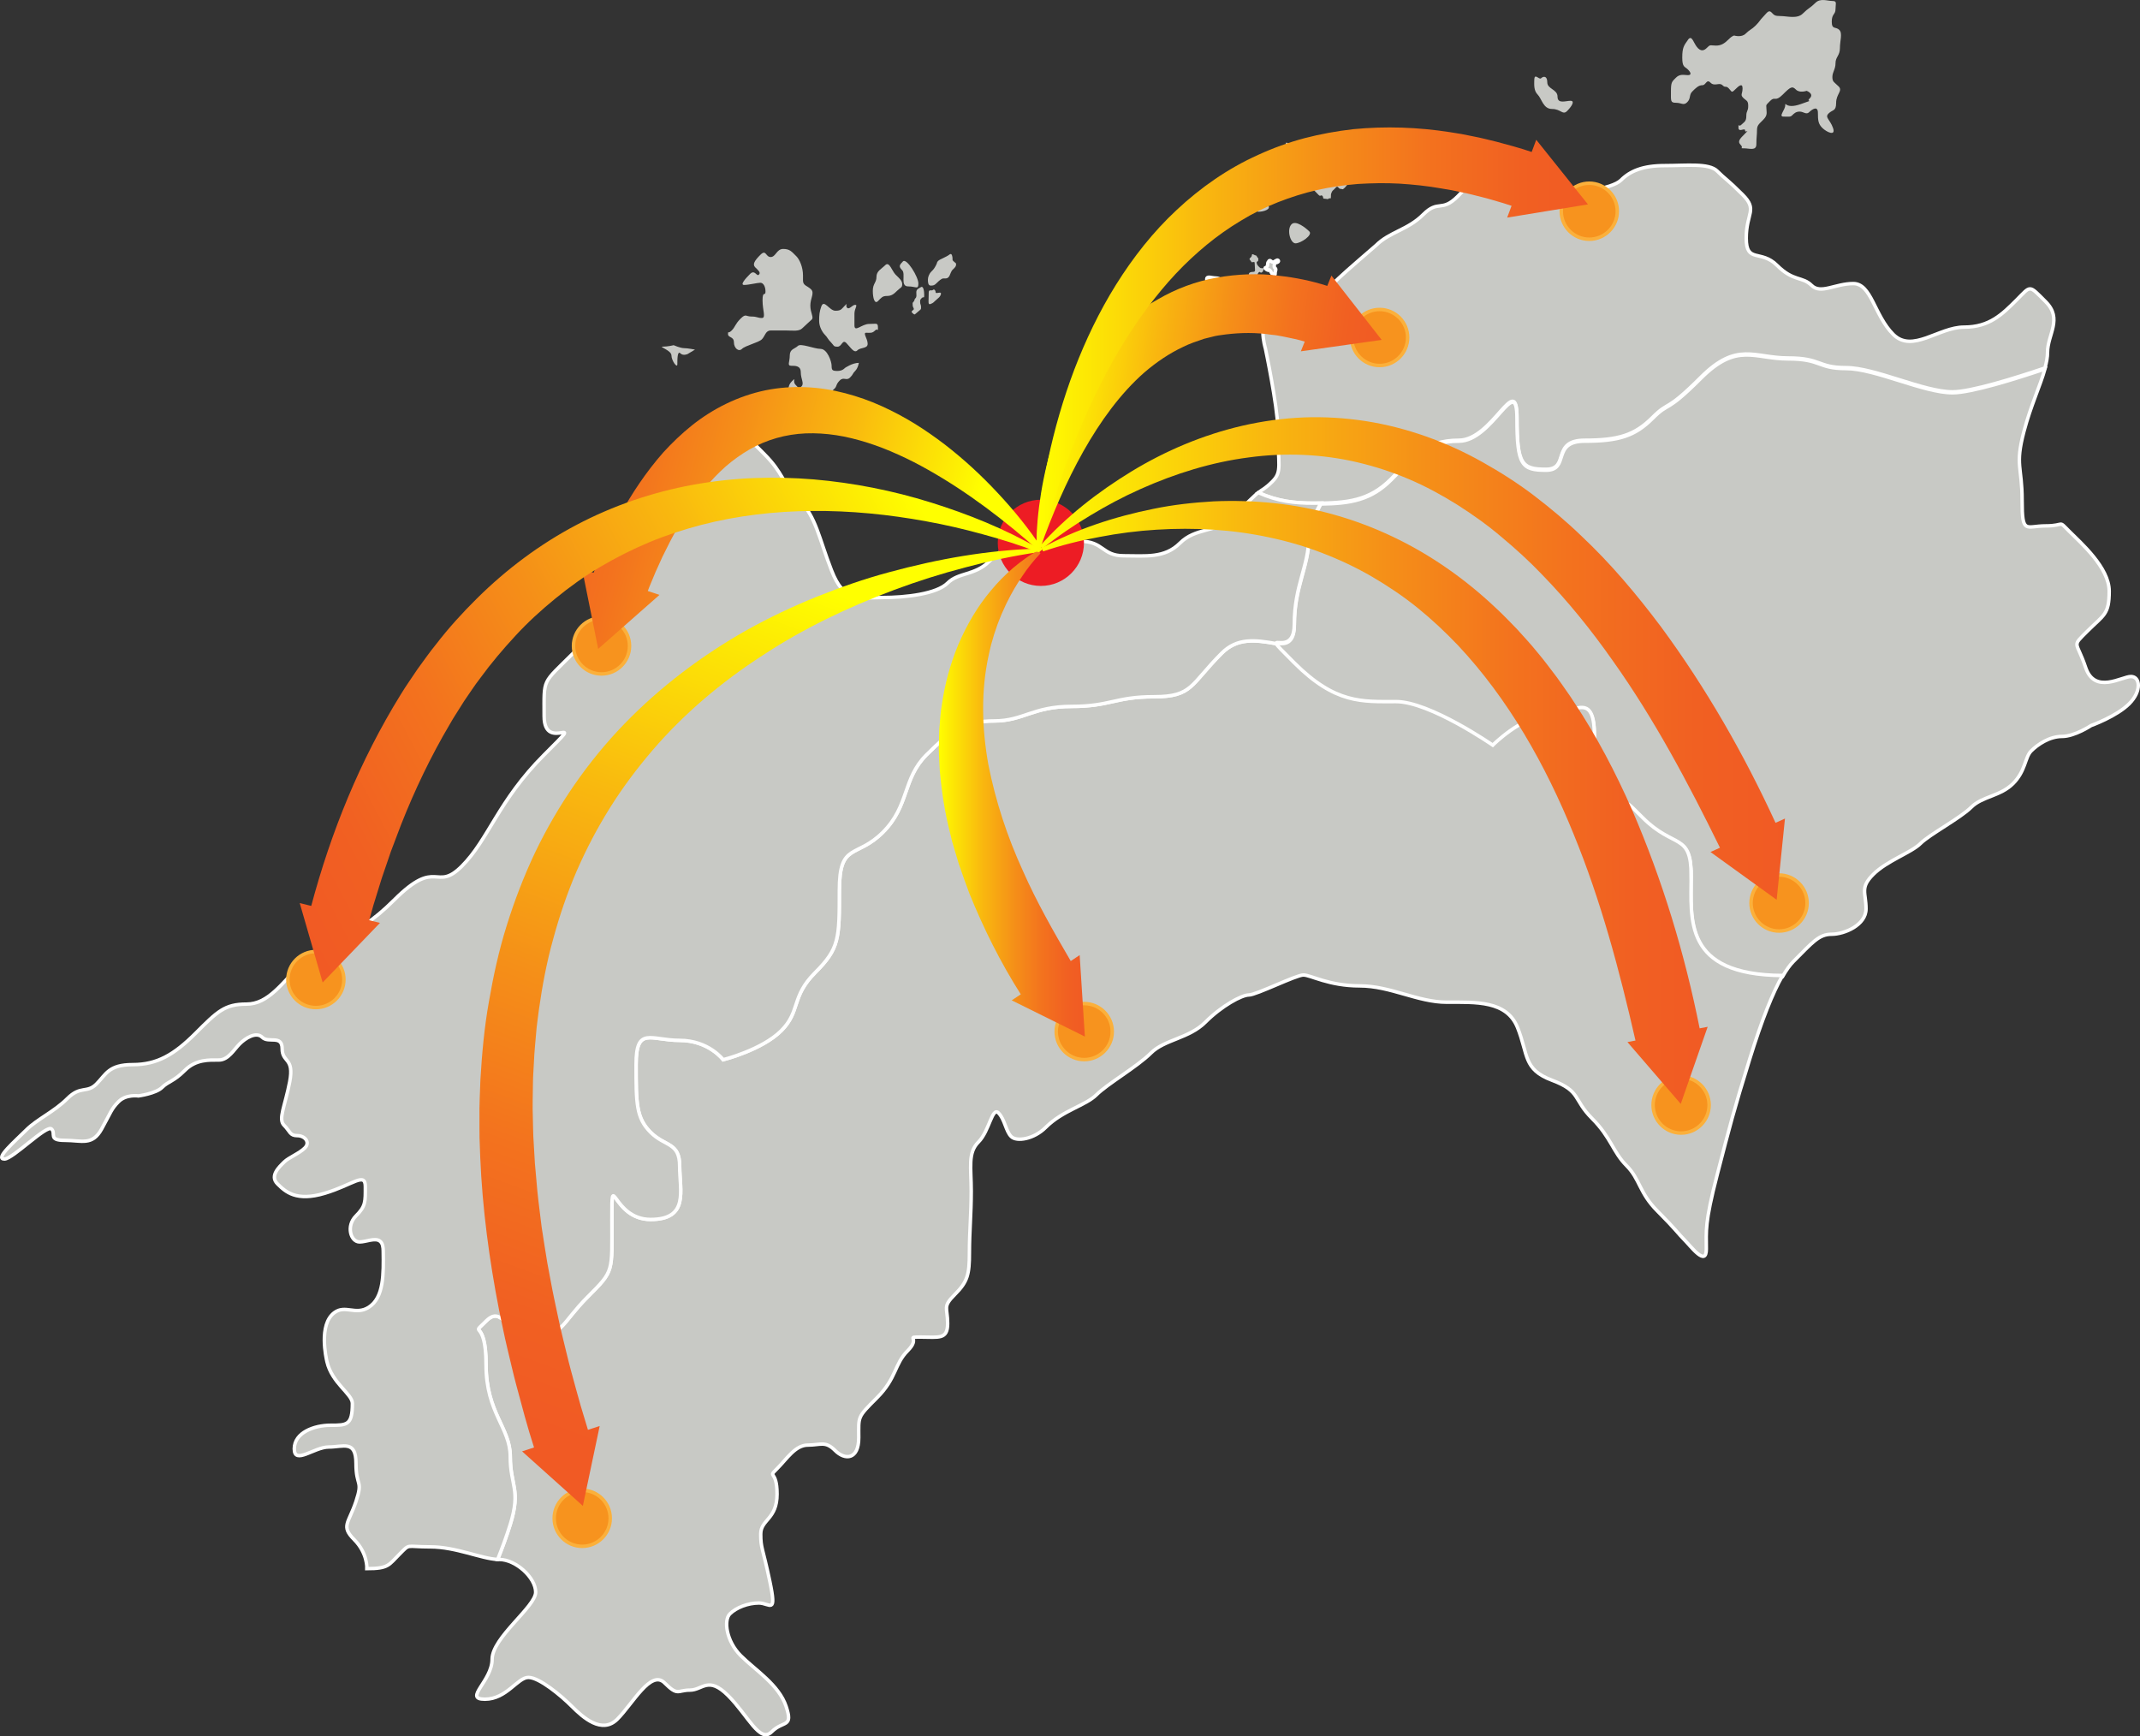 <?xml version="1.0" encoding="UTF-8"?><svg id="_レイヤー_2" xmlns="http://www.w3.org/2000/svg" xmlns:xlink="http://www.w3.org/1999/xlink" viewBox="0 0 893.7 725.14"><rect x="0" y="0" width="893.7" height="725.14" fill="#333333" stroke="none"/><defs><style>.cls-1{fill:url(#_新規グラデーションスウォッチ_1);}.cls-1,.cls-2,.cls-3,.cls-4,.cls-5,.cls-6,.cls-7,.cls-8,.cls-9,.cls-10{stroke-width:0px;}.cls-11{stroke:#fff;stroke-width:1.45px;}.cls-11,.cls-12{stroke-miterlimit:10;}.cls-11,.cls-7{fill:#c8c9c5;}.cls-2{fill:url(#_新規グラデーションスウォッチ_1-2);}.cls-3{fill:#ed1c24;}.cls-4{fill:url(#_新規グラデーションスウォッチ_1-3);}.cls-12{fill:#f7931e;stroke:#fbb03b;stroke-width:1.45px;}.cls-5{fill:url(#_新規グラデーションスウォッチ_1-4);}.cls-6{fill:url(#_新規グラデーションスウォッチ_1-8);}.cls-8{fill:url(#_新規グラデーションスウォッチ_1-6);}.cls-9{fill:url(#_新規グラデーションスウォッチ_1-5);}.cls-10{fill:url(#_新規グラデーションスウォッチ_1-7);}</style><linearGradient id="_新規グラデーションスウォッチ_1" x1="400.28" y1="242.9" x2="207.25" y2="193.47" gradientUnits="userSpaceOnUse"><stop offset="0" stop-color="#ff0"/><stop offset=".07" stop-color="#fded03"/><stop offset=".3" stop-color="#f9b80f"/><stop offset=".52" stop-color="#f58f18"/><stop offset=".71" stop-color="#f3721e"/><stop offset=".88" stop-color="#f16022"/><stop offset="1" stop-color="#f15a24"/></linearGradient><linearGradient id="_新規グラデーションスウォッチ_1-2" x1="384.74" y1="211.53" x2="109.05" y2="355.99" xlink:href="#_新規グラデーションスウォッチ_1"/><linearGradient id="_新規グラデーションスウォッチ_1-3" x1="352.63" y1="264.69" x2="486.46" y2="264.69" gradientTransform="translate(120.62 -139.14) rotate(6.8)" xlink:href="#_新規グラデーションスウォッチ_1"/><linearGradient id="_新規グラデーションスウォッチ_1-4" x1="345.32" y1="246.57" x2="217.49" y2="593.86" xlink:href="#_新規グラデーションスウォッチ_1"/><linearGradient id="_新規グラデーションスウォッチ_1-5" x1="434.26" y1="275" x2="745.44" y2="275" xlink:href="#_新規グラデーションスウォッチ_1"/><linearGradient id="_新規グラデーションスウォッチ_1-6" x1="435" y1="335.1" x2="713.15" y2="335.1" xlink:href="#_新規グラデーションスウォッチ_1"/><linearGradient id="_新規グラデーションスウォッチ_1-7" x1="392.09" y1="331.37" x2="453.06" y2="331.37" xlink:href="#_新規グラデーションスウォッチ_1"/><linearGradient id="_新規グラデーションスウォッチ_1-8" x1="432.61" y1="141.89" x2="663.14" y2="141.89" xlink:href="#_新規グラデーションスウォッチ_1"/></defs><g id="_レイヤー_1-2"><path class="cls-7" d="m522.8,106.56c0,1.15-1.59,1.22-.72,2.08.86.86.18.86.86.86s1.04-.41,1.04.5.09,1,.09,1.81.36,1.72-.73,1.72-1.81.27-1.81,1.09-.09.27-.09,1.27-.68.86.09,1.63c.77.77.63,1.63,1,1.27.36-.36.54-.82.54-1.45s.27-.82.91-.82.91-.09.91-.91.86-2.4,1.27-1.99c.41.41.73.27,1.09-.09s.36-.91.36-.91c0,0,.54-.63-.27-.63s-.91.09-1.54-.54-1-1.18-1-1.81.64-.27.64-.91.23-.68-.18-1.09c-.41-.41-.45-1-.91-1s-1.54-1-1.54-.09Z"/><path class="cls-11" d="m529.95,109.01c-.37.52-.54.63-.54,1.36s-.54,1.36-.54,1.36c0,0-.86-.05-.36.45.5.5.91.63.91.63,0,0,.36-.45.91.09.54.54.63,1.45,1.18,1.45s1,1,1-.09c0-1.09.27-1.09.27-1.72s-.63-.54-.63-1.27.09-1.54.63-1.54,1.5-.5,1-1-1.45.73-2.18.73-1.16-1.12-1.63-.45Z"/><path class="cls-7" d="m536.95,60.08c0,.95.18,1.66.65,1.66s.77.24,1.43.89.77.48,1.07,1.66c.3,1.19.36,1.07.36,1.78s-.27.92.18,1.37c.45.45.89-.54.89.48s-.42,1.9.06,2.38c.48.48-.12,1.07.48.48.59-.6.71-.83.71-1.31s.33-.33.89-.89c.56-.56.83-.83.83-1.13s.21.09.77-.48c.56-.56.83.3.83-.83s.24-1.25-.3-1.78c-.54-.54-.36-.12-1.01-.12s-1.37.48-.77-.59c.59-1.07,1.01-1.07,1.01-2.08s1.37-1.07.06-1.43c-1.31-.36-1.19-.42-2.26,0-1.07.42-1.25,1.13-2.2.83-.95-.3-1.13.42-1.78-.24-.65-.65-1.9-1.84-1.9-.65Z"/><path class="cls-7" d="m562.93,73.99c-.36-1.13-2.73-3.98-3.15-6-.42-2.02.3-1.96-.06-2.32-.36-.36-1.49-2.08-2.38-1.78-.89.3-1.07-.89-1.07.95s.42,2.44.06,3.51c-.36,1.07-.33,2.17-1.01,1.49-.68-.68-1.04-1.34-1.61-.77s-1.01.06-1.01,1.66-.18,2.32-.65,2.32-.95.42-.95-.42-.77-.89-.77.36c0,1.6.3,2.56-.18,3.51-.48.95-.36,1.43-.83,1.9-.48.48-1.69-.09-.83.77.86.86,1.55,1.6,2.26,2.32.71.71.89-.3,1.49.3.59.59,0,1.19.89,1.19s1.34.39,1.78-.06c.45-.45.89.48.89-.65s0-1.13.3-1.9c.3-.77.62-.86,1.19-1.43.56-.56.95-1.31,1.49-.77.53.54.59.71,1.19.71s.59.53,1.49-.36c.89-.89,1.19-1.37,1.55-2.2.36-.83.3-1.19-.06-2.32Z"/><path class="cls-7" d="m583.83,67.36c0-.9-.84-.58-1.93-1.68-1.1-1.09-1.87-2.38-2.96-1.29s-1.29.77-2.45,1.93c-1.16,1.16-1.03,1.68-2.32,1.68s-2.75-3.45-2.75-1.58l.04-.49c0,1.29-.84,1.61.26,2.71,1.1,1.1,1.29,1.42,1.29,2.96s.45,2-.39,2.83c-.84.84-1.93,1.68-.9,1.68s2.06-.52,2.96-.52,2.83-.52,2.83-1.93.26-2.45,1.29-2.45,1.03-.26,2.06-.26,1.55-.9,2.32-1.67c.77-.77.64-1.03.64-1.93Z"/><path class="cls-7" d="m640.73,33.51c0,1.71-.29,4.28,1.43,6,1.71,1.71,2.28,6,6,6s4.43,2.71,6.28.86c1.86-1.86,3.43-4.28,1.43-4.28s-5.42,1.43-5.42-1.71-4.28-3.14-4.28-6c0-2.85-1.71-2.57-2.57-1.71-.86.86-2.86-2.57-2.86.86Z"/><path class="cls-7" d="m523.98,82.64c-2.14,2.14-.55,5.78,1.65,5.78s5.5-1.1,3.85-2.75c-1.65-1.65-4.26-4.26-5.5-3.03Z"/><path class="cls-7" d="m539.38,93.64c-2.14,2.14-.55,7.98,1.65,7.98s7.29-3.44,5.78-4.95c-1.51-1.51-5.64-4.81-7.43-3.03Z"/><path class="cls-7" d="m704.9,16.68c-1.62,2.27-2.36,3.15-2.36,7.35s1.05,3.67,2.36,4.99,1.57,2.36,0,2.36-3.28-.66-4.99,1.05c-1.71,1.71-2.1,1.84-2.1,5.77s-.26,4.72,2.1,4.72,3.15,1.31,4.72-.26.66-3.02,2.1-4.46c1.44-1.44,2.62-2.62,4.2-2.62s1.71-2.76,3.41-1.05c1.71,1.71,3.67-.26,4.99,1.05,1.31,1.31,1.31,0,2.62,1.31,1.31,1.31,1.05,2.1,2.62.53,1.57-1.58,3.15-2.89,3.15-.53s-1.05,2.62.26,3.94c1.31,1.31,2.1,1.05,2.1,3.41s-.79,1.84-.79,4.2-.92,2.49-2.1,3.67-1.18-1.05-1.18,1.18,2.76-.13,2.76,1.18,2.23-.92,0,1.31c-2.23,2.23-3.28,3.28-1.84,4.72,1.44,1.44-.79,1.44,1.44,1.44s5.12,1.18,5.12-1.71.26-3.67.26-5.77.66-2.49,2.62-4.46c1.97-1.97,1.31-3.15,1.31-4.72s-.52-1.05,1.57-3.15c2.1-2.1,1.97.66,5.25-2.62,3.28-3.28,3.94-3.67,5.51-2.1,1.57,1.57,4.46.52,4.46.52,0,0,3.28,1.18,1.31,3.15-1.97,1.97,2.89,0-3.67,2.36-6.56,2.36-6.56-1.31-6.56.53s-2.89,4.72-.79,4.72,2.89.26,3.67-.52c.79-.79,1.57-1.57,3.15-1.57s2.76,1.44,3.94.26c1.18-1.18,3.67-2.89,3.67.26s.13,4.59,1.84,6.3,5.77,3.67,4.46,0c-1.31-3.67-3.54-4.33-1.84-6.04,1.71-1.71,3.15-.79,3.15-4.46s2.89-4.99,1.05-6.82c-1.84-1.84-2.62-1.84-2.62-3.94s1.31-3.15,1.31-5.77,1.84-3.15,1.84-6.3,1.18-6.17-.26-7.61c-1.44-1.44-3.15,0-3.15-3.41s1.57-2.89,1.57-5.25.79-3.41-1.31-3.41-4.99-1.31-7.09.79c-2.1,2.1-2.89,2.1-5.25,4.46-2.36,2.36-6.56,1.05-9.19,1.05s-2.76-.39-3.94-1.57c-1.18-1.18-1.97.39-3.41,1.84s-1.44,1.97-3.15,3.67c-1.71,1.71-2.49,1.71-4.2,3.41-1.71,1.71-4.72.79-4.72.79,0,0-.66-.13-2.36,1.57-1.71,1.71-3.15,2.62-5.25,2.62s-2.36-.52-3.41.53c-1.05,1.05-2.36,2.36-4.2.52-1.84-1.84-2.39-5.95-4.2-3.41Z"/><path class="cls-11" d="m580.95,200.01c9.1-9.1,14.15-16.17,28.3-16.17s24.25-29.09,24.25-9.49,2.02,21.62,12.13,21.62,2.02-12.13,16.17-12.13,20.92-2.11,28.3-9.49c7.38-7.38,5.05-1.62,20.21-16.78,15.16-15.16,22.23-8.08,36.38-8.08s12.13,4.04,24.25,4.04,32.34,10.11,44.47,10.11c7.76,0,26.27-5.79,38.6-9.96.66-2.36,1.07-4.51,1.07-6.46,0-7.58,6.44-14.02-.76-21.22-7.2-7.2-6.06-6.82-12.13-.76-6.06,6.06-11.37,11.37-21.98,11.37s-21.6,10.99-29.56,3.03c-7.96-7.96-9.1-21.22-16.67-21.22s-13.64,4.55-17.43.76c-3.79-3.79-7.58-1.52-14.4-8.34-6.82-6.82-12.89-.76-12.89-11.37s4.93-11.75-1.52-18.19c-6.44-6.44-7.2-6.44-10.61-9.85-3.41-3.41-12.89-2.27-21.98-2.27s-14.4,2.27-18.19,6.06-20.46,6.06-23.5,3.03c-3.03-3.03-21.22-5.31-30.32-5.31s-7.58,2.27-14.4,9.09c-6.82,6.82-7.96,1.14-14.4,7.58-6.44,6.44-14.02,7.2-19.71,12.89,0,0-13.42,11.54-15.48,13.6-2.06,2.06-6.45,5.93-9.54,9.02-3.09,3.09-3.87,4.9-7.74,4.9s-4.9-.26-4.9-1.8,1.55-.77,1.55-2.84v-2.06s-2.06,1.03-3.35,2.32c-1.29,1.29-2.32,1.81-5.16,1.81s-1.8-1.29-4.13-1.29-2.58,3.09-4.38,1.29c-1.81-1.81.64-2.45-1.55-4.64s-5.41-1.55-7.22-3.35-3.09-3.35-4.9-3.35-3.87-1.03-3.87.52,1.42,1.68,2.84,3.09c1.42,1.42,2.58,1.55,2.58,3.61s-.51,2.58,2.06,2.58,3.74,1.16,4.9,2.32c1.16,1.16,3.35,1.03,3.35,3.09s-1.03,3.35,1.29,3.35,1.55,1.29,3.35,1.29,3.09-.52,3.09,2.84c0,3.35,1.03,6.7,1.03,6.7,0,0,4.97,23.57,5.23,33.56,0,15.16,1.89,17.81-2.27,21.98-3.08,3.08-4.1,3.27-5.94,4.69,8.26,3.7,15.27,4.41,23.13,4.41,14.15,0,23.24-1.01,32.34-10.11Z"/><path class="cls-11" d="m889.94,282.51c-3.79,0-15.16,7.58-18.95-3.79-3.79-11.37-6.06-8.34.76-15.16,6.82-6.82,9.09-6.82,9.09-16.67s-11.75-20.09-16.67-25.01-1.52-2.27-9.85-2.27-9.85,3.79-9.85-10.61-3.03-14.4.76-28.8c2.82-10.7,6.88-19.3,8.79-26.13-12.33,4.17-30.84,9.96-38.6,9.96-12.13,0-32.34-10.11-44.47-10.11s-10.11-4.04-24.25-4.04-21.22-7.07-36.38,8.09c-15.16,15.16-12.83,9.4-20.21,16.78-7.38,7.38-14.15,9.49-28.3,9.49s-6.06,12.13-16.17,12.13-12.13-2.02-12.13-21.62-10.11,9.49-24.25,9.49-19.2,7.07-28.3,16.17c-8.42,8.42-16.9,9.9-29.34,10.07-2.8,5.19-5.02,9.69-5.02,14.18,0,12.13-6.06,20.21-6.06,36.38s-17.18-1.01,0,16.17c17.18,17.18,28.3,16.17,42.45,16.17s40.42,18.19,40.42,18.19c0,0,12.13-12.13,22.23-12.13s20.21-12.13,20.21,8.09-12.13,34.36,4.04,34.36,3.03-13.14,16.17,0c13.14,13.14,20.21,6.06,20.21,24.25s-3.52,41.39,38.17,41.66c1.56-2.7,3.08-4.83,4.53-6.28,7.96-7.96,10.61-11.37,15.92-11.37s14.4-3.79,14.4-10.61-2.65-8.72,3.03-14.4c5.68-5.68,15.92-9.1,19.71-12.89,3.79-3.79,16.68-10.61,21.22-15.16,4.55-4.55,12.13-4.55,17.43-9.85,5.31-5.31,4.93-10.99,7.58-13.64,2.65-2.65,7.58-6.06,12.89-6.06s12.13-4.55,12.13-4.55c0,0,10.61-3.79,15.92-9.1,5.31-5.31,4.55-11.37.76-11.37Z"/><path class="cls-11" d="m706.26,365.75c0-18.19-7.07-11.12-20.21-24.25-13.14-13.14,0,0-16.17,0s-4.04-14.15-4.04-34.36-10.11-8.09-20.21-8.09-22.23,12.13-22.23,12.13c0,0-26.28-18.19-40.42-18.19s-25.26,1.01-42.45-16.17c-5.22-5.22-7.24-7.24-7.56-8.02-8.81-1.6-16.28-2.5-22.76,3.98-13.14,13.14-12.13,18.19-28.3,18.19s-18.19,4.04-34.36,4.04-20.21,6.06-32.34,6.06-18.19,4.04-28.3,14.15c-10.11,10.11-7.07,21.22-18.19,32.34-11.12,11.12-18.19,4.04-18.19,24.25s0,24.25-10.11,34.36c-10.11,10.11-6.06,16.17-14.15,24.25-8.08,8.08-24.25,12.13-24.25,12.13,0,0-6.06-8.08-18.19-8.08s-18.19-6.06-18.19,10.11,0,22.23,6.06,28.3c6.06,6.06,12.13,4.04,12.13,14.15s4.04,22.23-12.13,22.23-16.17-22.23-16.17,0,1.01,21.22-10.11,32.34c-11.12,11.12-10.11,16.17-22.23,16.17s-13.14-13.14-20.21-6.06c-7.07,7.07,0-2.02,0,18.19s10.11,26.28,10.11,38.4,4.55,13.64,0,28.3c-1.54,4.97-3.43,10.04-5.26,14.6.23.01.49.06.71.06,6.82,0,15.16,7.58,15.16,13.64s-18.19,18.95-18.19,28.04-12.13,16.67-3.03,16.67,13.64-9.1,18.19-9.1,13.64,7.58,18.19,12.13c4.55,4.55,12.51,11.75,18.95,5.3,6.44-6.44,14.02-20.84,19.71-15.16,5.68,5.68,5.31,3.03,10.61,3.03s7.58-6.06,15.92,2.27c8.34,8.34,13.26,20.09,18.19,15.16,4.93-4.93,9.09-1.52,6.06-10.61-3.03-9.1-12.89-15.16-18.95-21.22-6.06-6.06-7.2-14.78-4.55-17.43,2.65-2.65,7.58-4.55,12.13-4.55s7.58,5.31,4.55-9.1c-3.03-14.4-3.79-13.64-3.79-19.71s6.82-6.06,6.82-16.67-4.17-6.44,0-10.61c4.17-4.17,7.58-9.85,12.89-9.85s7.2-1.89,11.37,2.27c4.17,4.17,9.85,3.79,9.85-5.31s-.76-8.34,7.58-16.68c8.34-8.34,7.2-14.02,12.88-19.71,5.68-5.68-1.52-5.68,5.68-5.68s10.99,1.14,10.99-5.68-2.27-6.82,3.03-12.13c5.31-5.31,6.06-8.34,6.06-17.43s.76-15.92.76-25.77-1.52-15.92,3.03-20.46c4.55-4.55,5.68-14.78,8.34-12.13,2.65,2.65,3.03,7.58,5.31,9.85,2.27,2.27,9.47,1.14,14.4-3.79,7.2-7.2,16.67-9.1,21.22-13.64,4.55-4.55,17.05-11.75,22.74-17.43,5.68-5.68,15.92-6.06,22.74-12.89,6.82-6.82,15.16-11.37,18.19-11.37s19.71-8.34,22.74-8.34,10.61,4.55,23.5,4.55,24.25,6.82,36.38,6.82,25.01-.76,29.56,10.61c4.55,11.37,2.27,17.43,14.4,21.98,12.13,4.55,8.72,7.96,16.68,15.92,7.96,7.96,8.72,14.02,14.4,19.71,5.68,5.68,5.31,11.37,12.89,18.95,7.58,7.58,8.72,9.47,11.37,12.13,2.65,2.65,9.1,11.37,9.1,3.79s-.76-10.61,4.55-31.08c5.31-20.46,6.82-26.53,13.64-48.51,4.96-15.97,9.51-27.48,13.66-34.65-41.69-.26-38.17-23.57-38.17-41.66Z"/><path class="cls-7" d="m276.73,144.77c-1.74,0,3.68,1.53,3.68,3.68s2.46,5.52,2.46,3.68,0-5.83,1.23-4.6c1.23,1.23,3.07.31,3.07.31l3.07-1.84s-3.07-.61-4.6-.61-4.3-1.23-4.3-1.23c0,0-2.45.61-4.6.61Z"/><path class="cls-7" d="m332.58,107.03c-1.99-1.99-2.76-3.07-5.52-3.07s-3.07,3.38-5.22,3.38-1.84-3.38-4.3-.92c-2.46,2.46-3.38,3.99-2.15,5.22,1.23,1.23,2.46,2.15,1.53,3.07-.92.92-1.69-2.3-3.68-.31-1.99,2-4.3,4.6-2.46,4.6s5.52-.92,6.75-.92,2.15,1.53,2.15,3.68-1.23-.61-1.23,3.68,1.53,7.36-.31,7.36-1.84-.61-4.3-.61-2.3-1.38-4.6.92c-2.3,2.3-2.15,3.38-3.68,4.91-1.53,1.53-1.53,0-1.53,1.53s2.46.92,2.46,3.38,1.99,4.14,3.38,2.76,6.9-2.61,8.29-3.99c1.38-1.38,1.53-3.68,3.68-3.68h6.75c2.46,0,5.06.46,6.44-.92,1.38-1.38,3.07-2.76,3.99-3.68.92-.92-.61-2.76-.61-5.83s1.84-5.22.31-6.75-3.38-1.53-3.38-3.68,0,1.23,0-2.15-1.37-6.58-2.76-7.98Z"/><path class="cls-7" d="m343.01,127.9c-.8,2.25-.92,3.68-.92,6.14s1.38,4.76,2.46,5.83c1.07,1.07,1.07,1.69,2.46,3.07,1.38,1.38.92,1.84,2.76,1.84s1.99-3.22,3.68-1.53c1.69,1.69,3.22,4.45,4.6,3.07,1.38-1.38,4.3-.61,4.3-2.76s-2.15-4.6-.61-4.6,2.46.31,3.68-.92,1.23.92,1.23-1.23-.61-1.53-3.68-1.53-6.14,3.68-6.14.61v-4.91c0-2.15,1.53-3.68.31-3.68s-2.45,2.15-3.38,1.23c-.92-.92.61-2.45-.92-.92-1.53,1.53-1.53,2.15-3.99,2.15s-4.74-4.9-5.83-1.84Z"/><path class="cls-7" d="m342.71,145.69c-2.76,0-8.29-2.46-9.51-1.23s-3.38,1.23-3.38,3.99-1.23,4.3.61,4.3,3.99,0,3.99,2.76,1.53,4.6.31,5.83c-1.23,1.23-.92.92-2.46-.61-1.53-1.53.46-3.53-1.53-1.53-1.99,2-.92,3.07-2.15,4.3-1.23,1.23-2.3,2.3-.61,3.99,1.69,1.69,2,3.53.61,4.91-1.38,1.38-3.68,1.53-2.15,3.07,1.53,1.53-.61,3.38,1.84,3.38s3.99.61,5.52-.92c1.53-1.53,3.22-2.3,4.6-3.68,1.38-1.38,3.07-1.23,3.07-3.99s1.07-2.3,2.46-3.68c1.38-1.38,3.53-3.22,4.6-4.3,1.07-1.07.46-1.69,2.15-3.38,1.69-1.69,2.76.31,4.3-1.23s.92-1.53,2.15-2.76c1.23-1.23,1.53-3.38,1.53-3.38-2.76,0-5.83,2.15-5.83,2.15,0,0-.92,1.23-3.07,1.23s-2.46-.31-2.46-2.15-1.84-7.06-4.6-7.06Z"/><path class="cls-7" d="m369.71,110.71c-1.69,1.69-3.68,2.46-3.68,4.91s-1.53,2.76-1.53,5.83.77,5.68,2.15,4.3c1.38-1.38,1.84-2.15,3.68-2.15s2.76-.61,4.3-2.15,2.15-1.23,2.15-2.76-1.23-2.46-2.76-3.99c-1.53-1.53-2.61-5.68-4.3-3.99Z"/><path class="cls-7" d="m377.08,109.17c-1.53,1.53-1.84,2.15-.31,3.68,1.53,1.53-.92,6.75,2.46,6.75s4.3,1.53,4.3-1.23-4.91-10.74-6.44-9.21Z"/><path class="cls-7" d="m389.67,121.03c-.65.65-1.82-.39-1.82,1.11s-.06,1.95-.06,2.86-.26,2.41.84,1.95c1.11-.46,1.2-.62,1.82-1.24.62-.62,1.11-.91,1.76-1.56.65-.65,1.17-1.95.32-1.95s-1.82.52-1.82-.26-.68-1.27-1.04-.91Z"/><path class="cls-7" d="m396.56,106.27c-1.57,1.2-4.03,1.95-4.75,2.67-.72.71-.26.65-.98,1.95-.72,1.3-.88,1.53-1.89,2.53-1.01,1.01-1.43,2.41-1.43,3.38s.06,2.47,1.17,2.47,1.56-.13,2.41-.98c.84-.85,2.08-2.01,2.86-2.01s1.5.13,2.08-.45c.59-.59.52-.78,1.04-1.95.52-1.17.71-1.17,1.43-1.89s.78-1.17.78-1.69-.42-.55-.97-1.11c-.55-.55-.52-.39-.52-1.17s-.24-2.52-1.24-1.76Z"/><path class="cls-7" d="m384.56,119.93c-.73.48-1.89.76-1.89,2.08s.24,1.94-.38,2.55c-.61.61-.19.85-.76,1.42s-.38.66-.38,1.51.76,1.42.38,1.8-1.13.76-.66,1.23c.47.47.95,1.04,1.32.66.38-.38,1.46-1.18,1.89-1.61.43-.42.57-.28.57-1.32s-.38-1.13-.38-1.98-.14-.99.66-1.8c.8-.8,1.04.38,1.04-1.23s-.32-4.03-1.42-3.31Z"/><path class="cls-11" d="m213.09,608.29c0-12.13-10.11-18.19-10.11-38.4s-7.07-11.12,0-18.19c7.07-7.07,8.08,6.06,20.21,6.06s11.12-5.05,22.23-16.17c11.12-11.12,10.11-10.11,10.11-32.34s0,0,16.17,0,12.13-12.13,12.13-22.23-6.06-8.08-12.13-14.15c-6.06-6.06-6.06-12.13-6.06-28.3s6.06-10.11,18.19-10.11,18.19,8.08,18.19,8.08c0,0,16.17-4.04,24.25-12.13,8.09-8.09,4.04-14.15,14.15-24.25,10.11-10.11,10.11-14.15,10.11-34.36s7.07-13.14,18.19-24.25c11.12-11.12,8.09-22.23,18.19-32.34,10.11-10.11,16.17-14.15,28.3-14.15s16.17-6.06,32.34-6.06,18.19-4.04,34.36-4.04,15.16-5.05,28.3-18.19c6.48-6.48,13.95-5.58,22.76-3.98-.74-1.78,7.56,3.11,7.56-8.15,0-16.17,6.06-24.25,6.06-36.38,0-4.5,2.23-9,5.02-14.18-.99.01-1.96.04-3,.04-7.86,0-14.86-.71-23.13-4.41-.65.5-1.4,1.15-2.39,2.13-3.79,3.79-4.55,3.79-9.85,9.1-5.31,5.31-14.02,3.41-20.46,9.85-6.44,6.44-14.4,5.3-23.5,5.3s-8.34-6.06-18.19-6.06-7.58,1.52-18.19,1.52-13.64.76-19.71,6.82c-6.06,6.06-12.88,4.55-17.43,9.1-4.55,4.55-17.43,6.06-27.29,6.06s-15.92,2.27-21.22-11.37c-5.31-13.64-6.44-22.36-13.64-29.56-7.2-7.2-6.44-10.99-14.4-18.95-7.96-7.96-8.72-10.23-21.22,2.27-14.15,14.15-23.24,21.22-32.34,30.32-9.1,9.09-16.17,0-16.17,18.19s3.03,19.2-10.11,32.34c-13.14,13.14-12.13,10.11-12.13,26.28s19.2-3.03,0,16.17c-19.2,19.2-23.24,35.37-34.36,46.49-11.12,11.12-10.11-4.04-28.3,14.15-18.19,18.19-26.28,14.15-38.4,26.28-8.59,8.59-14.15,17.18-23.24,17.18s-12.13,3.03-21.22,12.13c-9.09,9.1-16.17,13.14-26.28,13.14s-11.12,4.04-15.16,8.09c-4.04,4.04-6.57.51-12.13,6.06-5.56,5.56-12.63,8.59-17.18,13.14-4.55,4.55-13.38,12.13-9.1,12.13,3.47,0,17.68-14.5,19.66-12.53s-1.58,4.74,5.53,4.74,11.45,2.37,15.39-4.74c3.95-7.1,3.95-8.29,7.1-11.45s8.29-2.37,8.29-2.37c0,0,7.3-.99,9.87-3.55,2.56-2.57,4.74-2.37,9.47-7.1s10.26-4.34,14.21-4.34,6.31-4.34,8.68-6.71c2.37-2.37,6.91-5.33,9.47-2.76,2.56,2.57,8.29-1.18,8.29,4.74s5.13,3.55,3.16,13.81c-1.97,10.26-4.93,15.59-2.37,18.16,2.57,2.57,2.37,4.34,5.53,4.34s5.53,2.76,3.16,5.13c-2.37,2.37-6.71,3.95-8.68,5.92-1.97,1.97-6.12,5.72-2.76,9.08,3.35,3.35,7.89,7.5,19.73,3.95,11.84-3.55,16.97-9.08,16.97-2.76s.2,8.09-3.95,12.24c-4.14,4.14-2.22,10.83,1.57,10.83,2.67,0,6.47-1.88,8.48-.34,1.23.94,1.35,2.76,1.37,4.13.15,9.51.31,19.45-6.06,23.5-5.48,3.48-9.8-1.21-14.4,2.27-6.61,5.01-3.37,18.98-3.03,20.46,2.08,8.99,10.61,13.45,10.61,17.43,0,9.1-2.27,9.1-9.1,9.1s-15.16,3.03-15.16,9.85,8.34-.76,14.4-.76,11.37-3.03,11.37,6.82,3.03,6.82,0,15.92c-3.03,9.1-6.44,10.23-.76,15.92,5.68,5.68,5.31,12.13,5.31,12.13,9.1,0,9.1-1.52,13.64-6.06,4.55-4.55,2.27-3.03,12.88-3.03s21.21,4.93,28.09,5.25c1.83-4.55,3.72-9.63,5.26-14.6,4.55-14.65,0-16.17,0-28.3Z"/><path class="cls-3" d="m434.68,244.69c-9.92,0-18-8.08-18-18s8.08-18,18-18,18,8.08,18,18-8.08,18-18,18Z"/><path class="cls-12" d="m251.2,281.45c-6.45,0-11.7-5.25-11.7-11.7s5.25-11.7,11.7-11.7,11.7,5.25,11.7,11.7-5.25,11.7-11.7,11.7Z"/><path class="cls-12" d="m131.92,420.77c-6.45,0-11.7-5.25-11.7-11.7s5.25-11.7,11.7-11.7,11.7,5.25,11.7,11.7-5.25,11.7-11.7,11.7Z"/><path class="cls-12" d="m243.14,645.76c-6.45,0-11.7-5.25-11.7-11.7s5.25-11.7,11.7-11.7,11.7,5.25,11.7,11.7-5.25,11.7-11.7,11.7Z"/><path class="cls-12" d="m452.79,442.5c-6.45,0-11.7-5.25-11.7-11.7s5.25-11.7,11.7-11.7,11.7,5.25,11.7,11.7-5.25,11.7-11.7,11.7Z"/><path class="cls-12" d="m663.71,99.91c-6.45,0-11.7-5.25-11.7-11.7s5.25-11.7,11.7-11.7,11.7,5.25,11.7,11.7-5.25,11.7-11.7,11.7Z"/><path class="cls-12" d="m576.15,152.64c-6.45,0-11.7-5.25-11.7-11.7s5.25-11.7,11.7-11.7,11.7,5.25,11.7,11.7-5.25,11.7-11.7,11.7Z"/><path class="cls-12" d="m742.97,388.81c-6.45,0-11.7-5.25-11.7-11.7s5.25-11.7,11.7-11.7,11.7,5.25,11.7,11.7-5.25,11.7-11.7,11.7Z"/><path class="cls-12" d="m702.06,473.18c-6.45,0-11.7-5.25-11.7-11.7s5.25-11.7,11.7-11.7,11.7,5.25,11.7,11.7-5.25,11.7-11.7,11.7Z"/><path class="cls-1" d="m416.81,206.02c-6.8-7.32-14.2-14.17-22.25-20.39-4.04-3.09-8.24-6.02-12.63-8.74-4.4-2.7-9.01-5.16-13.82-7.33-4.81-2.18-9.87-3.97-15.13-5.35-5.26-1.38-10.75-2.28-16.36-2.51-5.61-.24-11.35.15-16.98,1.3-5.63,1.17-11.12,3.07-16.27,5.56-5.16,2.48-9.98,5.56-14.37,9.05-4.36,3.5-8.36,7.33-12.04,11.37-7.19,8.18-13.1,17.09-18.12,26.26l-3.56,6.96c-1.09,2.34-2.22,4.68-3.27,7.04-1.4,3.31-2.87,6.59-4.12,9.94l-4.81-1.62,6.74,33.42,25.58-22.54-4.87-1.64c.2-.52.4-1.03.59-1.55l2.67-6.43c.93-2.12,1.91-4.2,2.86-6.3l3.07-6.15c4.22-8.08,9-15.71,14.54-22.42,2.77-3.33,5.73-6.42,8.87-9.21,3.17-2.74,6.54-5.12,10.06-7.15,7.07-4.01,14.94-6.25,23.3-6.61,4.17-.16,8.45.11,12.77.77,4.32.65,8.64,1.77,12.96,3.11,4.32,1.36,8.6,3.04,12.83,4.96,4.24,1.89,8.42,4.04,12.54,6.37,16.49,9.31,32.04,21.13,46.65,34.16l1.15-.95c-5.48-8.3-11.73-16.05-18.55-23.35Z"/><path class="cls-2" d="m388.71,209.83c-15.78-4.93-32.18-8.19-48.88-9.63-8.35-.69-16.78-.89-25.23-.55-8.45.35-16.91,1.3-25.31,2.82-16.78,3.07-33.27,8.67-48.55,16.74-15.29,8.05-29.29,18.55-41.52,30.66-6.12,6.05-11.92,12.43-17.14,19.22-2.73,3.32-5.13,6.84-7.68,10.28l-3.58,5.3c-1.19,1.77-2.38,3.54-3.47,5.36-17.07,27.59-29.2,57.6-37.37,88.29l-4.81-1.19,9.58,33.16,23.93-24.88-4.5-1.11c.61-2.09,1.15-4.21,1.77-6.3l3.5-11.3,3.82-11.17,4.17-11.01c5.74-14.58,12.49-28.68,20.37-42.01.94-1.7,1.97-3.33,3.01-4.96l3.09-4.9c2.21-3.15,4.28-6.42,6.64-9.45,4.53-6.22,9.49-12.06,14.68-17.67,5.18-5.63,10.81-10.78,16.72-15.59,5.89-4.82,12.09-9.29,18.65-13.16,6.56-3.88,13.38-7.34,20.45-10.29,7.07-2.95,14.4-5.34,21.88-7.3,14.97-3.86,30.6-5.71,46.37-5.81,15.78-.14,31.69,1.44,47.46,4.32,7.89,1.42,15.73,3.24,23.5,5.38,7.79,2.08,15.52,4.54,23.07,7.43l.68-1.35c-14.23-8.24-29.54-14.41-45.31-19.34Z"/><path class="cls-4" d="m577.02,141.95l-21-26.86-1.73,4.3c-6.52-2.1-13.33-3.5-20.36-4.25-8.4-1.09-17.21-.7-25.82.8-8.62,1.53-17.06,4.67-24.58,9.08l-2.83,1.64-2.67,1.86c-1.77,1.25-3.57,2.45-5.16,3.87l-2.44,2.08c-.82.69-1.62,1.39-2.34,2.16-1.48,1.51-3,2.98-4.42,4.53l-4.06,4.76c-1.26,1.64-2.44,3.33-3.65,4.99-2.29,3.4-4.51,6.82-6.37,10.39-1,1.76-1.87,3.56-2.73,5.37l-1.3,2.7-1.17,2.74c-.76,1.83-1.53,3.66-2.18,5.52-.67,1.85-1.38,3.69-1.96,5.56-2.41,7.47-4.24,15.03-5.48,22.66-1.24,7.62-2.01,15.27-1.86,22.98l1.48.21c5.02-14.24,10.94-27.92,18.04-40.56,7.12-12.58,15.48-24.18,25.51-32.97,5.05-4.33,10.44-7.96,16.14-10.64,2.82-1.41,5.8-2.38,8.74-3.38l4.53-1.13c1.52-.34,3.09-.46,4.63-.71,6.2-.75,12.57-.86,19.04.15,3.22.24,6.47,1.15,9.72,1.76,1.39.29,2.76.69,4.14,1.1l-1.63,4.05,33.76-4.77Z"/><path class="cls-5" d="m433.63,229.1c-21.1.61-42.01,4.32-62.47,9.9-10.25,2.75-20.3,6.28-30.19,10.25-9.89,3.98-19.57,8.58-28.96,13.8-18.7,10.53-36.17,23.65-51.32,39.3-15.14,15.65-27.75,33.9-37.22,53.64-4.69,9.9-8.62,20.14-11.87,30.57-3.28,10.44-5.6,21.12-7.44,31.85-1.92,10.73-2.88,21.56-3.53,32.38-.18,5.41-.49,10.83-.4,16.23.01,2.7-.02,5.41.03,8.11l.29,8.09c.9,21.57,3.78,42.92,7.88,63.92,1.13,5.23,2.12,10.49,3.37,15.68,1.27,5.18,2.42,10.41,3.8,15.56,2.35,8.74,4.62,17.5,7.42,26.09l-4.99,1.63,25.38,22.77,7.03-33.36-4.91,1.6c-.24-.82-.49-1.64-.74-2.47l-2.23-7.38c-1.43-4.93-2.73-9.9-4.1-14.84-1.34-4.95-2.46-9.95-3.71-14.92-1.22-4.98-2.18-10-3.28-14.99-1.07-5-1.91-10.03-2.89-15.05-.87-5.03-1.59-10.07-2.39-15.11-.59-5.05-1.3-10.1-1.8-15.15l-.67-7.59-.34-3.79-.22-3.79-.44-7.59c-.1-2.53-.12-5.06-.19-7.59-.2-5.06,0-10.1.05-15.15.03-2.53.25-5.03.36-7.55.14-2.51.24-5.04.5-7.54l.67-7.52c.28-2.5.64-4.98.95-7.47,1.4-9.93,3.25-19.81,5.95-29.44,2.61-9.65,5.84-19.12,9.76-28.3,3.99-9.15,8.62-18.02,13.93-26.49,5.3-8.48,11.32-16.51,17.86-24.14,13.11-15.25,28.73-28.45,45.86-39.52,17.04-11.25,35.72-20.17,55.08-27.41,9.69-3.62,19.59-6.74,29.64-9.37,10.03-2.69,20.25-4.89,30.55-6.37l-.09-1.49Z"/><path class="cls-9" d="m741.5,343.63c-13.15-28.6-28.92-56.21-47.88-81.93-10.08-13.42-20.96-26.4-33.39-38.05-6.11-5.9-12.68-11.4-19.48-16.6-6.81-5.2-14.1-9.84-21.62-14.06-15.04-8.46-31.68-14.46-48.83-17.14-8.57-1.32-17.25-1.86-25.86-1.53-8.61.35-17.14,1.54-25.44,3.43-16.61,3.83-32.27,10.49-46.48,19.13-14.19,8.66-27.28,18.91-38.27,31.17l1.06,1.05c6.28-5.04,12.97-9.63,19.86-13.74,6.86-4.16,13.93-7.93,21.2-11.16,14.51-6.48,29.69-11.18,45.05-13.16,15.34-2.09,30.82-1.42,45.57,2.05,7.37,1.75,14.58,4.09,21.54,7.08,6.97,2.96,13.64,6.61,20.09,10.64,6.42,4.09,12.65,8.51,18.5,13.5,5.89,4.92,11.6,10.1,16.94,15.71,10.78,11.1,20.62,23.27,29.62,36.13,17.21,24.24,31.34,50.81,44.61,77.87l-3.97,1.78,27.64,19.96,3.47-33.92-3.94,1.77Z"/><path class="cls-8" d="m709.8,429.45c-6.21-31.1-15.47-61.8-28.26-91.34-6.81-15.46-14.72-30.59-24.16-44.85-1.14-1.8-2.36-3.56-3.6-5.31-1.24-1.75-2.44-3.52-3.71-5.24-2.6-3.42-5.14-6.87-7.92-10.16-2.69-3.35-5.64-6.51-8.52-9.71-3-3.11-5.99-6.22-9.18-9.16-12.58-11.86-26.96-22.01-42.64-29.46-15.65-7.48-32.51-12.26-49.5-14.08-8.5-.89-17.01-1.15-25.46-.77-8.44.48-16.81,1.41-25.02,3.1-16.4,3.3-32.31,8.49-46.83,16.44l.64,1.35c7.66-2.59,15.56-4.57,23.49-6.01,7.91-1.53,15.89-2.55,23.85-3.04,15.93-.99,31.82-.08,47.06,3.21,7.62,1.6,15.08,3.77,22.27,6.57,7.19,2.76,14.15,6.05,20.77,9.9,6.61,3.87,12.96,8.14,18.91,12.94,5.95,4.81,11.53,10.06,16.83,15.6,21.04,22.4,36.61,49.9,48.39,79,11.32,27.55,19.08,56.67,25.8,86.11l-3.36.64,22.26,25.82,11.24-32.19-3.36.64Z"/><path class="cls-10" d="m453.06,432.88l-2.17-34.02-3.73,2.48c-7.22-12.34-14.25-24.68-19.94-37.57-6.59-14.37-11.47-29.29-14.47-44.48-2.71-15.19-3.17-30.79.21-45.99.42-1.9.83-3.81,1.41-5.67l.82-2.82.96-2.78c.58-1.89,1.4-3.67,2.11-5.53l1.23-2.71c.39-.92.82-1.82,1.28-2.7,1.77-3.58,3.81-7.06,6.1-10.41,2.23-3.39,4.82-6.62,7.64-9.58l-.84-1.23c-3.88,1.98-7.29,4.58-10.63,7.35-3.27,2.83-6.36,5.93-9.14,9.31-5.67,6.69-10.17,14.43-13.69,22.64-1.73,4.12-3.14,8.37-4.34,12.69-1.13,4.33-2.04,8.74-2.64,13.18-.4,2.22-.55,4.45-.72,6.69l-.26,3.36c-.05,1.12-.06,2.23-.08,3.35,0,2.23-.17,4.49-.03,6.71l.34,6.69c.78,8.86,2.13,17.7,4.34,26.24.26,1.07.49,2.16.78,3.22l.92,3.17,1.9,6.32c1.43,4.14,2.87,8.28,4.43,12.37,5.96,14.72,13.04,28.86,21.44,42.07l-3.78,2.52,30.55,15.13Z"/><path class="cls-6" d="m663.14,85.34l-21.58-26.97-1.91,5.1c-4.79-1.67-9.72-2.93-14.63-4.27-3.24-.76-6.43-1.63-9.72-2.24l-4.9-.98c-1.64-.29-3.3-.54-4.95-.8-13.22-2.06-26.86-2.55-40.44-1.22-6.79.79-13.55,2.01-20.2,3.74-6.65,1.77-13.15,4.12-19.41,6.99-12.58,5.65-24.01,13.64-33.93,22.92-9.98,9.27-18.33,19.98-25.39,31.26-7.06,11.31-12.77,23.28-17.45,35.52-4.64,12.27-8.26,24.83-10.95,37.53-2.68,12.7-4.52,25.54-5.04,38.47l1.49.18c1.46-6.2,3.1-12.37,5-18.43,1.84-6.08,3.84-12.09,5.99-18.03,4.33-11.86,9.22-23.44,14.91-34.51,5.65-11.07,12.07-21.64,19.36-31.36,3.67-4.84,7.49-9.51,11.59-13.87,4.09-4.37,8.44-8.41,12.97-12.15,4.54-3.73,9.32-7.1,14.29-10.07,4.94-3.02,10.11-5.58,15.44-7.69,5.33-2.09,10.79-3.82,16.37-5.11,5.59-1.24,11.28-2.05,17.01-2.52,5.75-.34,11.54-.48,17.36-.14,5.82.36,11.64.98,17.45,2l4.36.74,4.35.91c2.91.54,5.78,1.37,8.67,2.06,2.89.72,5.75,1.64,8.62,2.45,1.13.35,2.26.73,3.39,1.1l-1.84,4.92,33.77-5.52Z"/></g></svg>